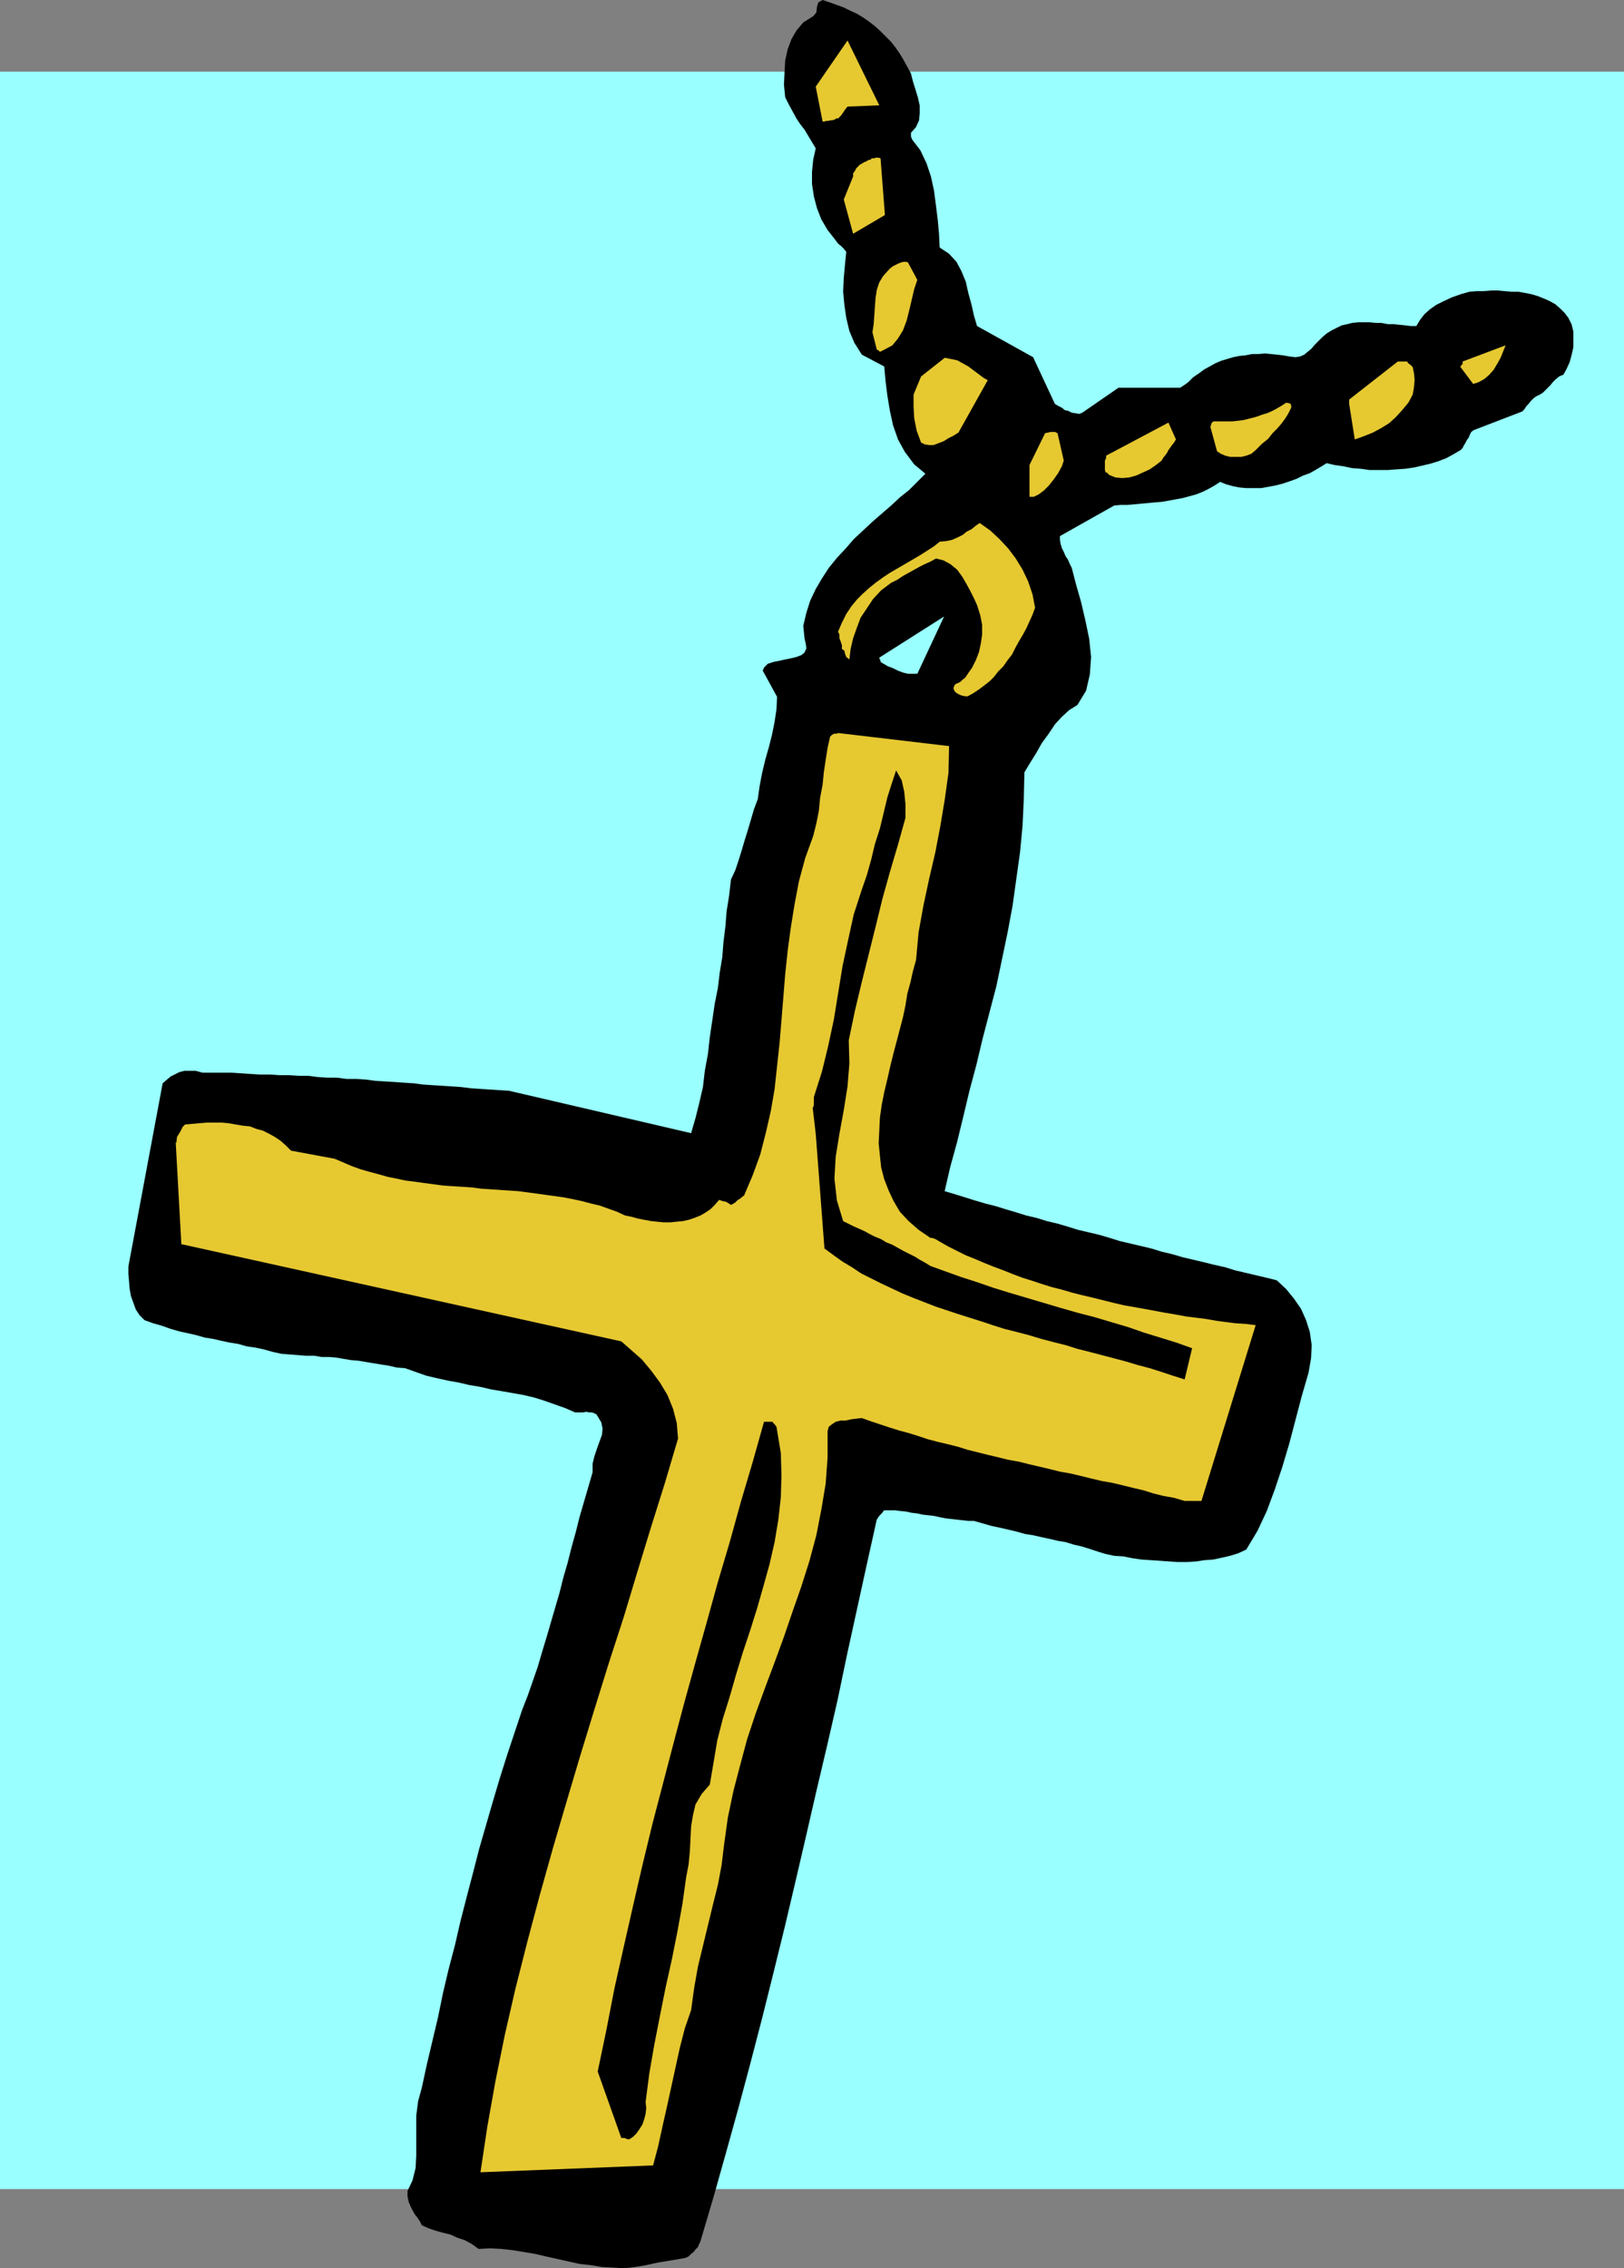 <?xml version="1.0" encoding="UTF-8" standalone="no"?>
<svg
   version="1.0"
   width="111.404mm"
   height="155.583mm"
   id="svg16"
   sodipodi:docname="Cross 1.wmf"
   xmlns:inkscape="http://www.inkscape.org/namespaces/inkscape"
   xmlns:sodipodi="http://sodipodi.sourceforge.net/DTD/sodipodi-0.dtd"
   xmlns="http://www.w3.org/2000/svg"
   xmlns:svg="http://www.w3.org/2000/svg">
  <rect width="100%" height="100%" fill="#808080" stroke="none"/>
  <sodipodi:namedview
     id="namedview16"
     pagecolor="#ffffff"
     bordercolor="#000000"
     borderopacity="0.25"
     inkscape:showpageshadow="2"
     inkscape:pageopacity="0.0"
     inkscape:pagecheckerboard="0"
     inkscape:deskcolor="#d1d1d1"
     inkscape:document-units="mm" />
  <defs
     id="defs1">
    <pattern
       id="WMFhbasepattern"
       patternUnits="userSpaceOnUse"
       width="6"
       height="6"
       x="0"
       y="0" />
  </defs>
  <path
     style="fill:#99ffff;fill-opacity:1;fill-rule:evenodd;stroke:none"
     d="M 421.054,567.508 H 0 V 18.583 H 421.054 V 567.508 Z"
     id="path1" />
  <path
     style="fill:#000000;fill-opacity:1;fill-rule:evenodd;stroke:none"
     d="m 33.284,328.353 v 1.939 l 0.162,1.778 0.162,1.939 0.323,1.939 0.646,1.778 0.646,1.778 0.969,1.454 1.293,1.293 2.262,0.808 2.262,0.646 2.262,0.808 2.262,0.646 2.262,0.485 2.1,0.485 2.262,0.646 2.1,0.323 2.1,0.485 2.262,0.485 2.1,0.323 2.262,0.646 2.262,0.323 2.262,0.485 2.262,0.646 2.262,0.485 2.1,0.162 2.1,0.162 2.1,0.162 h 2.1 l 1.939,0.323 h 1.939 l 1.939,0.162 1.777,0.323 1.939,0.323 1.939,0.162 1.939,0.323 1.939,0.323 1.939,0.323 2.1,0.323 2.1,0.485 2.1,0.162 2.747,0.97 2.747,0.97 2.747,0.646 2.908,0.646 2.747,0.485 2.747,0.646 2.908,0.485 2.747,0.646 2.908,0.485 2.747,0.485 2.747,0.485 2.747,0.646 2.585,0.808 2.747,0.97 2.747,0.97 2.585,1.131 h 1.131 0.808 l 0.969,-0.162 0.808,0.162 h 0.646 l 0.485,0.162 0.646,0.323 0.323,0.485 0.969,1.616 0.323,1.616 -0.162,1.616 -0.646,1.778 -0.646,1.778 -0.646,1.939 -0.485,1.939 v 2.262 l -1.131,3.878 -1.131,3.878 -1.131,3.878 -0.969,3.878 -1.131,4.04 -0.969,3.878 -1.131,3.878 -0.969,3.878 -1.131,3.878 -1.131,3.878 -1.131,3.878 -1.131,3.717 -1.131,3.878 -1.293,3.717 -1.293,3.717 -1.454,3.717 -1.939,5.817 -1.939,5.817 -1.939,6.14 -1.777,5.979 -1.777,6.14 -1.777,6.14 -1.616,6.302 -1.616,6.14 -1.616,6.302 -1.454,6.302 -1.616,6.14 -1.454,6.14 -1.293,6.302 -1.454,6.14 -1.454,6.14 -1.293,5.979 -0.969,3.555 -0.485,3.717 v 3.393 3.555 3.393 l -0.162,3.232 -0.808,3.232 -1.293,2.747 v 1.454 l 0.323,1.454 0.485,1.131 0.485,0.97 0.646,1.131 0.646,0.808 0.646,0.97 0.485,0.97 1.777,0.808 1.939,0.646 1.777,0.485 1.939,0.485 1.777,0.808 1.939,0.646 1.777,0.97 1.777,1.293 2.908,-0.162 3.07,0.162 2.908,0.323 2.908,0.485 2.908,0.485 2.747,0.646 2.908,0.646 2.908,0.646 2.908,0.646 2.908,0.323 2.908,0.485 2.908,0.162 2.908,0.162 2.747,-0.323 2.908,-0.485 2.908,-0.646 6.786,-1.131 0.646,-0.162 0.646,-0.323 0.646,-0.646 0.646,-0.485 0.485,-0.646 0.646,-0.646 0.323,-0.808 0.323,-0.646 3.393,-11.473 3.231,-11.473 3.231,-11.635 3.07,-11.473 3.07,-11.796 2.908,-11.635 2.908,-11.796 2.747,-11.635 2.747,-11.796 2.747,-11.958 2.747,-11.635 2.747,-11.958 2.424,-11.635 2.585,-11.796 2.585,-11.796 2.585,-11.635 0.646,-0.97 0.646,-0.646 0.485,-0.646 0.162,-0.162 h 1.293 1.454 l 1.293,0.162 1.616,0.162 1.454,0.323 1.454,0.162 1.454,0.323 1.454,0.162 1.454,0.162 1.454,0.323 1.616,0.323 1.454,0.162 1.454,0.162 1.454,0.162 1.454,0.162 h 1.454 l 2.262,0.646 2.262,0.646 2.262,0.485 2.1,0.485 2.1,0.485 2.262,0.646 2.1,0.323 2.1,0.485 2.262,0.485 2.1,0.485 1.939,0.323 2.1,0.646 2.1,0.485 2.1,0.646 1.939,0.646 2.1,0.646 2.262,0.485 2.424,0.162 2.424,0.485 2.262,0.323 2.424,0.162 2.424,0.162 2.262,0.162 2.262,0.162 h 2.424 l 2.424,-0.162 2.1,-0.323 2.262,-0.162 2.262,-0.485 2.1,-0.485 2.1,-0.646 2.1,-0.97 2.908,-4.848 2.424,-5.171 2.1,-5.656 1.939,-5.817 1.777,-5.979 1.616,-6.14 1.616,-6.14 1.777,-6.14 0.646,-3.717 0.162,-3.393 -0.485,-3.393 -0.969,-3.07 -1.293,-2.909 -1.777,-2.585 -2.1,-2.585 -2.424,-2.262 -2.585,-0.646 -2.747,-0.646 -2.747,-0.646 -2.747,-0.646 -2.585,-0.808 -2.908,-0.646 -2.585,-0.646 -2.747,-0.646 -2.747,-0.646 -2.747,-0.808 -2.747,-0.646 -2.585,-0.808 -2.747,-0.646 -2.747,-0.646 -2.747,-0.646 -2.585,-0.808 -2.747,-0.808 -2.747,-0.646 -2.747,-0.646 -2.585,-0.808 -2.747,-0.808 -2.747,-0.646 -2.585,-0.808 -2.747,-0.646 -2.585,-0.808 -2.747,-0.808 -2.585,-0.808 -2.585,-0.646 -2.747,-0.808 -2.585,-0.808 -2.585,-0.808 -2.747,-0.808 1.454,-6.302 1.777,-6.464 1.616,-6.625 1.616,-6.787 1.777,-6.625 1.616,-6.787 1.777,-6.787 1.777,-6.787 1.454,-6.948 1.454,-6.948 1.293,-6.948 0.969,-6.948 0.969,-6.948 0.646,-6.787 0.323,-6.948 0.162,-6.948 1.454,-2.424 1.616,-2.585 1.454,-2.585 1.777,-2.424 1.616,-2.424 1.777,-1.939 1.939,-1.778 2.1,-1.293 2.262,-3.717 0.969,-4.201 0.323,-4.525 -0.485,-4.686 -0.969,-4.686 -1.131,-4.848 -1.293,-4.525 -1.131,-4.363 -0.485,-0.97 -0.485,-1.131 -0.646,-0.97 -0.485,-1.131 -0.485,-0.97 -0.323,-1.131 -0.162,-0.97 v -0.97 l 14.057,-7.918 1.616,-0.162 h 1.777 l 1.777,-0.162 1.777,-0.162 1.777,-0.162 1.777,-0.162 1.939,-0.162 1.777,-0.323 1.777,-0.323 1.777,-0.323 1.777,-0.485 1.777,-0.485 1.616,-0.646 1.616,-0.808 1.454,-0.808 1.454,-0.97 1.616,0.646 1.777,0.485 1.616,0.323 1.777,0.162 h 1.939 1.939 l 1.777,-0.323 1.777,-0.323 1.939,-0.485 1.939,-0.646 1.777,-0.646 1.616,-0.808 1.777,-0.646 1.454,-0.808 1.616,-0.97 1.293,-0.808 2.1,0.485 2.262,0.323 2.262,0.485 2.262,0.162 2.262,0.323 h 2.262 2.424 l 2.1,-0.162 2.424,-0.162 2.262,-0.323 2.1,-0.485 2.1,-0.485 2.1,-0.646 2.1,-0.808 1.777,-0.97 1.939,-1.131 0.485,-0.485 0.323,-0.646 0.485,-0.808 0.323,-0.646 0.485,-0.646 0.323,-0.808 0.323,-0.646 0.646,-0.485 12.603,-4.848 0.485,-0.485 0.323,-0.485 0.323,-0.485 0.485,-0.485 0.646,-0.808 0.646,-0.646 0.646,-0.485 0.969,-0.485 0.808,-0.485 0.646,-0.646 0.646,-0.646 0.646,-0.646 0.646,-0.808 0.646,-0.646 0.969,-0.808 1.131,-0.485 0.808,-1.454 0.808,-1.778 0.485,-1.778 0.485,-2.101 v -2.101 -1.939 l -0.485,-1.939 -0.808,-1.616 -0.969,-1.293 -1.131,-1.131 -1.293,-1.131 -1.454,-0.808 -1.454,-0.646 -1.616,-0.646 -1.616,-0.485 -1.616,-0.323 -1.777,-0.323 h -1.777 l -1.777,-0.162 -1.777,-0.162 h -1.777 l -1.939,0.162 h -1.777 l -1.939,0.162 -2.262,0.646 -2.262,0.808 -2.1,0.97 -1.939,0.97 -1.616,1.131 -1.454,1.293 -1.131,1.454 -0.969,1.616 h -1.454 l -1.293,-0.162 -1.616,-0.162 -1.454,-0.162 h -1.616 l -1.616,-0.323 h -1.454 l -1.616,-0.162 h -1.616 -1.293 l -1.616,0.162 -1.293,0.323 -1.454,0.323 -1.293,0.646 -1.293,0.646 -1.293,0.808 -1.131,0.97 -0.969,0.97 -0.969,0.97 -0.808,0.97 -0.969,0.808 -0.969,0.808 -1.131,0.485 -1.131,0.162 -1.454,-0.162 -1.777,-0.323 -1.454,-0.162 -1.616,-0.162 -1.616,-0.162 -1.777,0.162 h -1.616 l -1.616,0.323 -1.616,0.162 -1.616,0.323 -1.616,0.485 -1.616,0.485 -1.454,0.646 -1.454,0.808 -1.454,0.808 -1.293,0.97 -0.969,0.646 -0.646,0.485 -0.646,0.646 -0.485,0.485 -0.646,0.485 -0.485,0.323 -0.485,0.323 -0.485,0.323 h -15.996 l -9.371,6.464 -0.808,0.323 -0.969,-0.162 -0.969,-0.162 -0.969,-0.485 -0.808,-0.162 -0.808,-0.646 -0.969,-0.485 -0.808,-0.485 -5.655,-12.119 -14.541,-8.08 -0.808,-2.747 -0.646,-2.909 -0.808,-2.909 -0.646,-2.909 -1.131,-2.747 -1.293,-2.424 -1.939,-2.101 -2.424,-1.616 -0.162,-3.555 -0.323,-3.555 -0.485,-3.878 -0.485,-3.717 -0.808,-3.717 -1.131,-3.393 -1.616,-3.393 -2.1,-2.747 -0.323,-0.808 v -0.485 -0.485 0 l 1.293,-1.454 0.808,-1.778 0.162,-1.778 v -2.101 l -0.485,-2.101 -0.646,-2.101 -0.646,-2.101 -0.485,-1.939 -0.969,-1.778 -0.969,-1.778 -0.969,-1.616 -1.131,-1.616 -1.131,-1.454 -1.454,-1.454 -1.293,-1.293 L 226.845,6.787 225.391,5.656 223.776,4.525 222.16,3.555 220.383,2.747 218.767,1.939 216.99,1.293 215.212,0.646 213.273,0 l -1.131,0.646 -0.323,1.131 -0.162,1.454 -0.808,0.97 -2.585,1.616 -1.777,2.101 -1.293,2.262 -0.969,2.585 -0.646,2.909 -0.162,2.909 -0.162,3.393 0.323,3.232 0.969,1.939 0.969,1.778 0.969,1.778 0.969,1.454 1.131,1.454 0.969,1.616 0.969,1.616 0.969,1.616 -0.646,2.909 -0.323,3.232 v 3.07 l 0.485,3.232 0.808,3.07 1.131,2.909 1.616,2.747 1.777,2.262 0.969,1.293 0.808,0.646 0.646,0.646 0.646,0.808 -0.323,3.232 -0.323,3.555 -0.162,3.555 0.323,3.393 0.485,3.393 0.808,3.393 1.293,3.07 1.939,3.07 5.817,3.07 0.323,3.717 0.485,3.878 0.646,3.878 0.808,3.717 1.293,3.717 1.777,3.232 2.424,3.232 2.908,2.424 -2.1,2.101 -2.1,2.101 -2.424,1.939 -2.262,2.101 -2.424,2.101 -2.424,2.101 -2.424,2.262 -2.424,2.262 -2.1,2.424 -2.262,2.424 -2.1,2.585 -1.777,2.747 -1.616,2.747 -1.454,3.07 -0.969,3.07 -0.808,3.393 0.162,1.616 0.162,1.616 0.323,1.454 0.162,1.131 -0.485,1.131 -0.808,0.646 -1.293,0.485 -1.293,0.323 -1.616,0.323 -1.454,0.323 -1.616,0.323 -1.454,0.485 -0.162,0.162 -0.323,0.323 -0.485,0.485 -0.323,0.808 3.716,6.787 -0.162,3.232 -0.485,3.232 -0.646,3.232 -0.808,3.232 -0.969,3.393 -0.808,3.393 -0.646,3.393 -0.485,3.393 -0.969,2.585 -0.808,2.747 -0.808,2.747 -0.808,2.585 -0.808,2.747 -0.808,2.585 -0.808,2.424 -1.131,2.424 -0.485,4.201 -0.646,4.04 -0.323,4.04 -0.485,3.878 -0.323,4.04 -0.646,3.878 -0.485,4.04 -0.808,4.04 -0.646,4.363 -0.646,4.363 -0.485,4.363 -0.808,4.363 -0.485,4.201 -0.969,4.201 -0.969,3.878 -1.131,3.878 -47.179,-10.988 -2.424,-0.162 -2.585,-0.162 -2.424,-0.162 -2.424,-0.162 -2.585,-0.323 -2.424,-0.162 -2.424,-0.162 -2.585,-0.162 -2.424,-0.162 -2.424,-0.323 -2.585,-0.162 -2.424,-0.162 -2.424,-0.162 -2.585,-0.162 -2.424,-0.323 -2.424,-0.162 H 89.833 l -2.424,-0.323 h -2.424 l -2.585,-0.162 -2.424,-0.323 h -2.424 l -2.585,-0.162 h -2.424 l -2.585,-0.162 h -2.424 l -2.585,-0.162 -2.424,-0.162 -2.424,-0.162 h -2.585 -2.424 -2.585 l -1.777,-0.485 H 49.118 47.825 l -1.293,0.323 -1.293,0.646 -0.969,0.485 -0.969,0.808 -1.131,0.97 -8.886,47.508 z"
     id="path2" />
  <path
     style="fill:#e6c831;fill-opacity:1;fill-rule:evenodd;stroke:none"
     d="m 45.563,296.197 1.454,26.339 114.069,25.208 2.585,2.262 2.747,2.424 2.424,2.909 2.262,3.07 1.939,3.232 1.454,3.555 0.969,3.717 0.323,4.04 -3.393,11.473 -3.555,11.311 -3.555,11.635 -3.555,11.796 -3.878,11.958 -3.716,11.958 -3.716,12.119 -3.555,11.958 -3.555,12.119 -3.393,12.119 -3.231,12.119 -3.07,12.119 -2.747,11.958 -2.424,11.958 -2.1,11.796 -1.777,11.796 44.755,-1.778 1.293,-4.848 1.131,-5.171 1.131,-5.009 1.131,-5.171 1.131,-5.171 1.131,-5.171 1.293,-5.009 1.616,-4.686 0.808,-5.817 0.969,-5.494 1.293,-5.333 1.293,-5.332 1.293,-5.333 1.293,-5.171 0.969,-5.171 0.646,-5.333 0.969,-6.948 1.454,-6.948 1.777,-6.787 1.777,-6.625 2.262,-6.787 2.424,-6.625 2.424,-6.464 2.424,-6.625 2.262,-6.625 2.262,-6.464 2.1,-6.625 1.777,-6.625 1.293,-6.625 1.131,-6.787 0.485,-6.625 v -6.948 l 0.323,-1.131 0.808,-0.646 0.969,-0.646 1.293,-0.323 h 1.293 l 1.454,-0.323 1.293,-0.162 1.454,-0.162 2.262,0.808 2.424,0.808 2.424,0.808 2.585,0.808 2.424,0.646 2.585,0.808 2.424,0.808 2.424,0.646 2.747,0.646 2.585,0.646 2.585,0.808 2.585,0.646 2.585,0.646 2.747,0.646 2.585,0.646 2.747,0.485 2.585,0.646 2.747,0.646 2.747,0.646 2.585,0.646 2.747,0.485 2.747,0.646 2.585,0.646 2.747,0.646 2.747,0.485 2.747,0.646 2.585,0.646 2.747,0.646 2.585,0.808 2.585,0.646 2.747,0.485 2.747,0.808 h 0.646 0.646 0.646 0.323 0.646 0.485 0.485 0.485 l 14.057,-45.569 -2.585,-0.323 -2.585,-0.162 -2.585,-0.323 -2.424,-0.323 -2.747,-0.485 -2.585,-0.323 -2.585,-0.323 -2.585,-0.485 -2.908,-0.485 -2.585,-0.485 -2.585,-0.485 -2.747,-0.485 -2.747,-0.485 -2.747,-0.646 -2.585,-0.646 -2.585,-0.646 -2.747,-0.646 -2.585,-0.646 -2.747,-0.808 -2.585,-0.646 -2.585,-0.808 -2.424,-0.808 -2.585,-0.808 -2.585,-0.97 -2.424,-0.97 -2.585,-0.97 -2.424,-0.97 -2.262,-0.97 -2.424,-0.97 -2.262,-1.131 -2.262,-1.131 -2.262,-1.293 -0.808,-0.485 -0.646,-0.323 -0.646,-0.162 h -0.323 l -3.07,-2.101 -2.585,-2.262 -2.262,-2.424 -1.616,-2.747 -1.293,-2.747 -1.131,-2.909 -0.808,-3.07 -0.323,-3.07 -0.323,-3.232 0.162,-3.232 0.162,-3.393 0.485,-3.393 0.646,-3.232 0.808,-3.393 0.808,-3.555 0.808,-3.232 0.808,-3.07 0.808,-3.07 0.808,-3.07 0.646,-3.07 0.485,-3.07 0.808,-2.909 0.646,-2.909 0.808,-2.909 0.646,-7.11 1.293,-7.11 1.454,-6.787 1.616,-6.948 1.293,-6.787 1.131,-6.787 0.969,-6.948 0.162,-6.948 -28.76,-3.393 -0.323,0.162 h -0.646 l -0.646,0.323 -0.485,0.485 -0.646,2.909 -0.485,3.07 -0.485,3.232 -0.323,3.232 -0.646,3.393 -0.323,3.393 -0.646,3.232 -0.808,3.232 -2.1,5.817 -1.616,5.979 -1.131,5.979 -0.969,5.979 -0.808,5.979 -0.646,6.14 -0.485,5.979 -0.485,5.979 -0.485,5.817 -0.646,5.979 -0.646,5.979 -0.969,5.656 -1.293,5.656 -1.454,5.656 -1.939,5.333 -2.262,5.333 -0.485,0.323 -0.323,0.323 -0.485,0.323 -0.323,0.162 -0.323,0.323 -0.323,0.323 -0.485,0.323 -0.646,0.323 -0.485,-0.323 -0.808,-0.485 -0.808,-0.162 -0.969,-0.323 -1.131,1.293 -1.131,1.131 -1.454,0.97 -1.131,0.646 -1.616,0.646 -1.454,0.485 -1.454,0.323 -1.777,0.162 -1.454,0.162 h -1.777 l -1.616,-0.162 -1.616,-0.162 -1.777,-0.323 -1.616,-0.323 -1.777,-0.485 -1.616,-0.323 -2.1,-0.97 -2.262,-0.808 -2.262,-0.808 -2.1,-0.485 -2.424,-0.646 -2.262,-0.485 -2.424,-0.485 -2.262,-0.323 -2.424,-0.323 -2.262,-0.323 -2.424,-0.323 -2.424,-0.323 -2.424,-0.162 -2.424,-0.162 -2.424,-0.162 -2.424,-0.162 -2.424,-0.323 -2.424,-0.162 -2.585,-0.162 -2.424,-0.162 -2.424,-0.323 -2.424,-0.323 -2.262,-0.323 -2.585,-0.323 -2.262,-0.485 -2.424,-0.485 -2.262,-0.646 -2.424,-0.646 -2.262,-0.646 -2.262,-0.808 -2.262,-0.97 -2.262,-0.97 -11.31,-2.101 -1.293,-1.293 -1.454,-1.293 -1.454,-0.97 -1.454,-0.808 -1.616,-0.808 -1.777,-0.485 -1.616,-0.646 -1.777,-0.162 -1.939,-0.323 -1.777,-0.323 -1.777,-0.162 h -1.939 -1.939 l -1.939,0.162 -1.777,0.162 -1.939,0.162 -0.646,0.646 -0.646,1.293 -0.808,1.293 -0.162,1.454 v 0 z"
     id="path3" />
  <path
     style="fill:#000000;fill-opacity:1;fill-rule:evenodd;stroke:none"
     d="m 154.946,536.967 6.14,17.29 h 0.323 0.485 l 0.808,0.323 h 0.485 l 0.969,-0.646 0.808,-0.808 0.808,-1.131 0.808,-1.293 0.485,-1.454 0.323,-1.293 0.162,-1.454 -0.162,-1.616 0.969,-7.433 1.293,-7.433 1.454,-7.433 1.454,-7.272 1.616,-7.272 1.454,-7.272 1.293,-7.11 0.969,-6.948 0.646,-3.393 0.323,-3.393 0.162,-3.232 0.162,-3.232 0.485,-2.909 0.646,-2.747 1.616,-2.747 2.1,-2.424 0.969,-5.656 0.969,-5.817 1.454,-5.656 1.777,-5.656 1.616,-5.656 1.777,-5.817 1.939,-5.817 1.777,-5.656 1.616,-5.656 1.616,-5.817 1.293,-5.656 0.969,-5.817 0.646,-5.817 0.162,-5.656 -0.162,-5.817 -0.969,-5.817 -0.162,-0.97 -0.485,-0.646 -0.485,-0.485 v -0.162 h -0.485 -0.485 -0.485 -0.808 l -2.908,10.342 -3.07,10.342 -2.908,10.503 -3.07,10.342 -2.908,10.503 -2.908,10.342 -2.908,10.503 -2.747,10.342 -2.747,10.503 -2.747,10.503 -2.585,10.665 -2.424,10.503 -2.424,10.665 -2.424,10.827 -2.1,10.827 -2.262,10.827 v 0 z"
     id="path4" />
  <path
     style="fill:#000000;fill-opacity:1;fill-rule:evenodd;stroke:none"
     d="m 210.688,286.986 0.808,6.948 2.262,29.733 2.424,1.778 2.262,1.616 2.424,1.454 2.424,1.616 2.585,1.293 2.585,1.293 2.747,1.293 2.747,1.293 2.747,1.131 2.908,1.131 2.908,1.131 2.908,0.97 2.908,0.97 3.07,0.97 3.07,0.97 2.908,0.97 3.07,0.97 3.231,0.808 3.07,0.808 3.231,0.97 3.07,0.808 3.231,0.808 3.07,0.97 3.231,0.808 3.07,0.808 3.07,0.808 3.07,0.808 3.231,0.97 3.07,0.808 3.07,0.97 2.908,0.97 3.07,0.97 1.939,-8.08 -4.039,-1.454 -4.201,-1.293 -4.201,-1.293 -4.201,-1.454 -4.362,-1.293 -4.362,-1.293 -4.362,-1.131 -4.524,-1.293 -4.362,-1.293 -4.362,-1.293 -4.362,-1.293 -4.201,-1.293 -4.201,-1.454 -4.039,-1.293 -4.039,-1.454 -4.039,-1.454 -1.293,-0.808 -1.454,-0.808 -1.293,-0.808 -1.616,-0.808 -1.293,-0.646 -1.454,-0.808 -1.454,-0.808 -1.616,-0.646 -1.293,-0.808 -1.616,-0.646 -1.293,-0.646 -1.454,-0.808 -1.454,-0.646 -1.454,-0.646 -1.293,-0.646 -1.293,-0.646 -1.616,-5.332 -0.646,-5.656 0.323,-5.656 0.969,-5.979 1.131,-6.14 0.969,-6.14 0.485,-5.979 -0.162,-5.979 1.616,-7.756 1.777,-7.433 1.777,-7.11 1.777,-7.11 1.777,-7.272 1.939,-6.948 2.1,-7.11 1.939,-6.948 v -3.555 l -0.323,-3.232 -0.646,-2.909 -1.454,-2.585 -1.131,3.393 -1.131,3.555 -0.969,4.04 -0.969,4.04 -1.293,4.04 -0.969,4.04 -1.131,4.04 -1.293,3.717 -2.1,6.464 -1.454,6.625 -1.454,6.787 -1.131,6.948 -1.131,6.948 -1.454,6.787 -1.616,6.625 -2.1,6.625 v 0.808 0.646 0.485 l -0.162,0.808 v 0 z"
     id="path5" />
  <path
     style="fill:#e6c831;fill-opacity:1;fill-rule:evenodd;stroke:none"
     d="m 211.496,22.461 1.777,9.049 h 0.485 l 0.485,-0.162 h 0.485 l 0.646,-0.162 h 0.323 l 0.646,-0.162 0.485,-0.323 h 0.485 l 0.646,-0.646 0.485,-0.646 0.646,-0.97 0.646,-0.808 8.24,-0.323 -8.24,-16.805 z"
     id="path6" />
  <path
     style="fill:#e6c831;fill-opacity:1;fill-rule:evenodd;stroke:none"
     d="m 217.636,164.661 v 0.808 l 0.323,0.808 0.323,0.97 v 0.97 l 0.646,0.485 0.162,0.808 0.323,0.808 0.808,0.646 0.323,-2.747 0.646,-2.747 0.969,-2.747 0.969,-2.585 1.616,-2.424 1.616,-2.424 2.1,-2.262 2.585,-1.939 1.616,-0.808 1.454,-0.97 1.454,-0.808 1.454,-0.808 1.454,-0.808 1.293,-0.646 1.454,-0.646 1.454,-0.808 1.939,0.485 1.777,0.97 1.777,1.454 1.293,1.778 1.131,1.939 0.969,1.778 0.969,1.939 0.808,1.778 0.808,2.585 0.485,2.424 v 2.585 l -0.323,2.262 -0.485,2.262 -0.808,2.101 -0.969,1.939 -1.131,1.616 -0.646,0.97 -0.808,0.646 -0.485,0.485 -0.646,0.323 -0.485,0.162 -0.323,0.323 -0.162,0.323 -0.162,0.485 0.162,0.485 0.162,0.323 0.323,0.323 0.485,0.323 0.646,0.323 0.485,0.162 0.808,0.162 h 0.646 l 1.454,-0.808 1.454,-0.97 1.293,-0.97 1.454,-1.131 1.131,-1.131 1.131,-1.454 1.293,-1.293 1.131,-1.616 1.131,-1.454 0.808,-1.616 0.969,-1.778 0.969,-1.616 0.969,-1.778 0.808,-1.778 0.808,-1.778 0.646,-1.778 -0.646,-3.393 -1.131,-3.393 -1.454,-3.07 -1.777,-2.909 -1.939,-2.585 -2.262,-2.424 -2.424,-2.262 -2.747,-1.939 -1.131,0.808 -0.969,0.808 -1.293,0.646 -0.969,0.808 -1.293,0.646 -1.454,0.646 -1.454,0.323 -1.777,0.162 -1.616,1.293 -1.777,1.131 -1.777,1.131 -1.939,1.131 -1.939,1.131 -1.939,1.131 -1.939,1.131 -1.939,1.293 -1.777,1.293 -1.616,1.293 -1.777,1.616 -1.454,1.454 -1.454,1.778 -1.293,1.939 -1.131,2.262 -0.969,2.262 v 0.162 l 0.162,0.323 0.162,0.323 z"
     id="path7" />
  <path
     style="fill:#e6c831;fill-opacity:1;fill-rule:evenodd;stroke:none"
     d="m 218.767,51.709 2.424,8.888 8.24,-4.848 -1.131,-14.705 -0.485,-0.162 h -0.162 -0.646 l -0.323,0.162 h -0.646 l -0.323,0.323 -0.646,0.162 -0.485,0.323 -0.485,0.162 -0.485,0.323 -0.646,0.323 -0.485,0.485 -0.485,0.485 -0.323,0.646 -0.485,0.646 v 0.808 z"
     id="path8" />
  <path
     style="fill:#e6c831;fill-opacity:1;fill-rule:evenodd;stroke:none"
     d="m 226.199,86.128 1.131,4.525 0.485,0.162 0.162,0.323 h 0.323 l 0.969,-0.485 2.1,-1.131 1.454,-1.778 1.293,-2.101 0.969,-2.585 0.646,-2.585 0.646,-2.747 0.646,-2.747 0.808,-2.424 -2.424,-4.525 -0.485,-0.162 h -0.646 l -0.646,0.162 -0.808,0.323 -0.646,0.323 -0.646,0.323 -0.646,0.485 -0.485,0.485 -1.454,1.616 -0.969,1.616 -0.646,1.939 -0.323,2.101 -0.162,2.101 -0.162,2.424 -0.162,2.262 -0.323,2.101 z"
     id="path9" />
  <path
     style="fill:#99ffff;fill-opacity:1;fill-rule:evenodd;stroke:none"
     d="m 227.976,170.479 v 0.162 l 0.162,0.323 0.162,0.323 v 0.323 l 0.808,0.485 1.131,0.646 1.293,0.485 1.293,0.646 1.293,0.485 1.293,0.323 h 1.293 1.131 l 6.948,-14.866 -16.803,10.665 z"
     id="path10" />
  <path
     style="fill:#e6c831;fill-opacity:1;fill-rule:evenodd;stroke:none"
     d="m 236.863,102.287 v 3.07 l 0.162,3.07 0.646,3.232 1.131,3.07 0.969,0.485 1.131,0.162 h 1.131 l 1.293,-0.485 1.293,-0.485 1.293,-0.808 1.293,-0.646 1.293,-0.808 7.594,-13.574 -1.131,-0.646 -1.293,-0.97 -1.293,-0.97 -1.293,-0.97 -1.454,-0.808 -1.454,-0.808 -1.616,-0.323 -1.616,-0.323 -6.14,4.848 -1.939,4.686 z"
     id="path11" />
  <path
     style="fill:#e6c831;fill-opacity:1;fill-rule:evenodd;stroke:none"
     d="m 266.915,120.385 v 8.403 h 1.131 l 1.293,-0.646 1.293,-0.97 1.293,-1.293 1.293,-1.616 1.131,-1.616 0.969,-1.778 0.485,-1.454 -1.616,-7.11 -0.646,-0.323 h -0.485 -0.646 l -1.454,0.323 -4.039,8.241 v 0 z"
     id="path12" />
  <path
     style="fill:#e6c831;fill-opacity:1;fill-rule:evenodd;stroke:none"
     d="m 286.465,119.416 v 0.646 0.485 0.646 0.646 l 0.162,0.485 v 0.162 h 0.323 l 0.646,0.646 1.616,0.646 1.777,0.162 1.777,-0.162 1.777,-0.485 1.777,-0.808 1.777,-0.808 1.616,-1.131 1.454,-1.131 0.485,-0.808 0.646,-0.808 0.323,-0.485 0.323,-0.646 0.485,-0.646 0.323,-0.485 0.646,-0.808 0.485,-0.808 -1.939,-4.363 -16.157,8.564 v 0.323 0.323 l -0.162,0.323 z"
     id="path13" />
  <path
     style="fill:#e6c831;fill-opacity:1;fill-rule:evenodd;stroke:none"
     d="m 313.771,110.528 1.777,6.464 0.969,0.646 1.131,0.485 1.293,0.323 h 1.454 1.454 l 1.293,-0.323 1.293,-0.485 1.131,-0.97 1.616,-1.616 1.616,-1.293 1.131,-1.454 1.293,-1.293 0.969,-1.131 0.969,-1.293 0.808,-1.293 0.808,-1.616 v -0.485 l -0.162,-0.485 -0.323,-0.162 -0.808,-0.162 -0.969,0.646 -0.808,0.485 -1.131,0.646 -0.969,0.485 -1.131,0.485 -1.131,0.323 -1.293,0.485 -1.131,0.323 -1.293,0.323 -1.293,0.323 -1.293,0.162 -1.454,0.162 h -1.293 -1.293 -1.293 -1.131 l -0.162,0.162 -0.323,0.323 -0.162,0.646 v 0.162 0 z"
     id="path14" />
  <path
     style="fill:#e6c831;fill-opacity:1;fill-rule:evenodd;stroke:none"
     d="m 349.801,104.711 1.454,9.211 2.262,-0.808 2.424,-0.97 2.1,-1.131 2.1,-1.293 1.777,-1.616 1.616,-1.778 1.616,-1.939 1.131,-2.101 0.323,-1.939 0.162,-1.939 -0.162,-1.616 -0.323,-1.616 -0.323,-0.323 -0.323,-0.323 -0.485,-0.323 -0.323,-0.485 h -0.323 -0.808 -0.808 -0.485 l -12.603,9.857 v 0.162 0.485 0.323 0.162 z"
     id="path15" />
  <path
     style="fill:#e6c831;fill-opacity:1;fill-rule:evenodd;stroke:none"
     d="m 378.56,95.016 3.393,4.525 1.454,-0.485 1.454,-0.808 1.293,-1.131 1.131,-1.293 0.969,-1.616 0.808,-1.454 0.646,-1.616 0.646,-1.616 -11.148,4.201 v 0.485 0.162 l -0.323,0.323 -0.323,0.485 v 0 z"
     id="path16" />
</svg>
